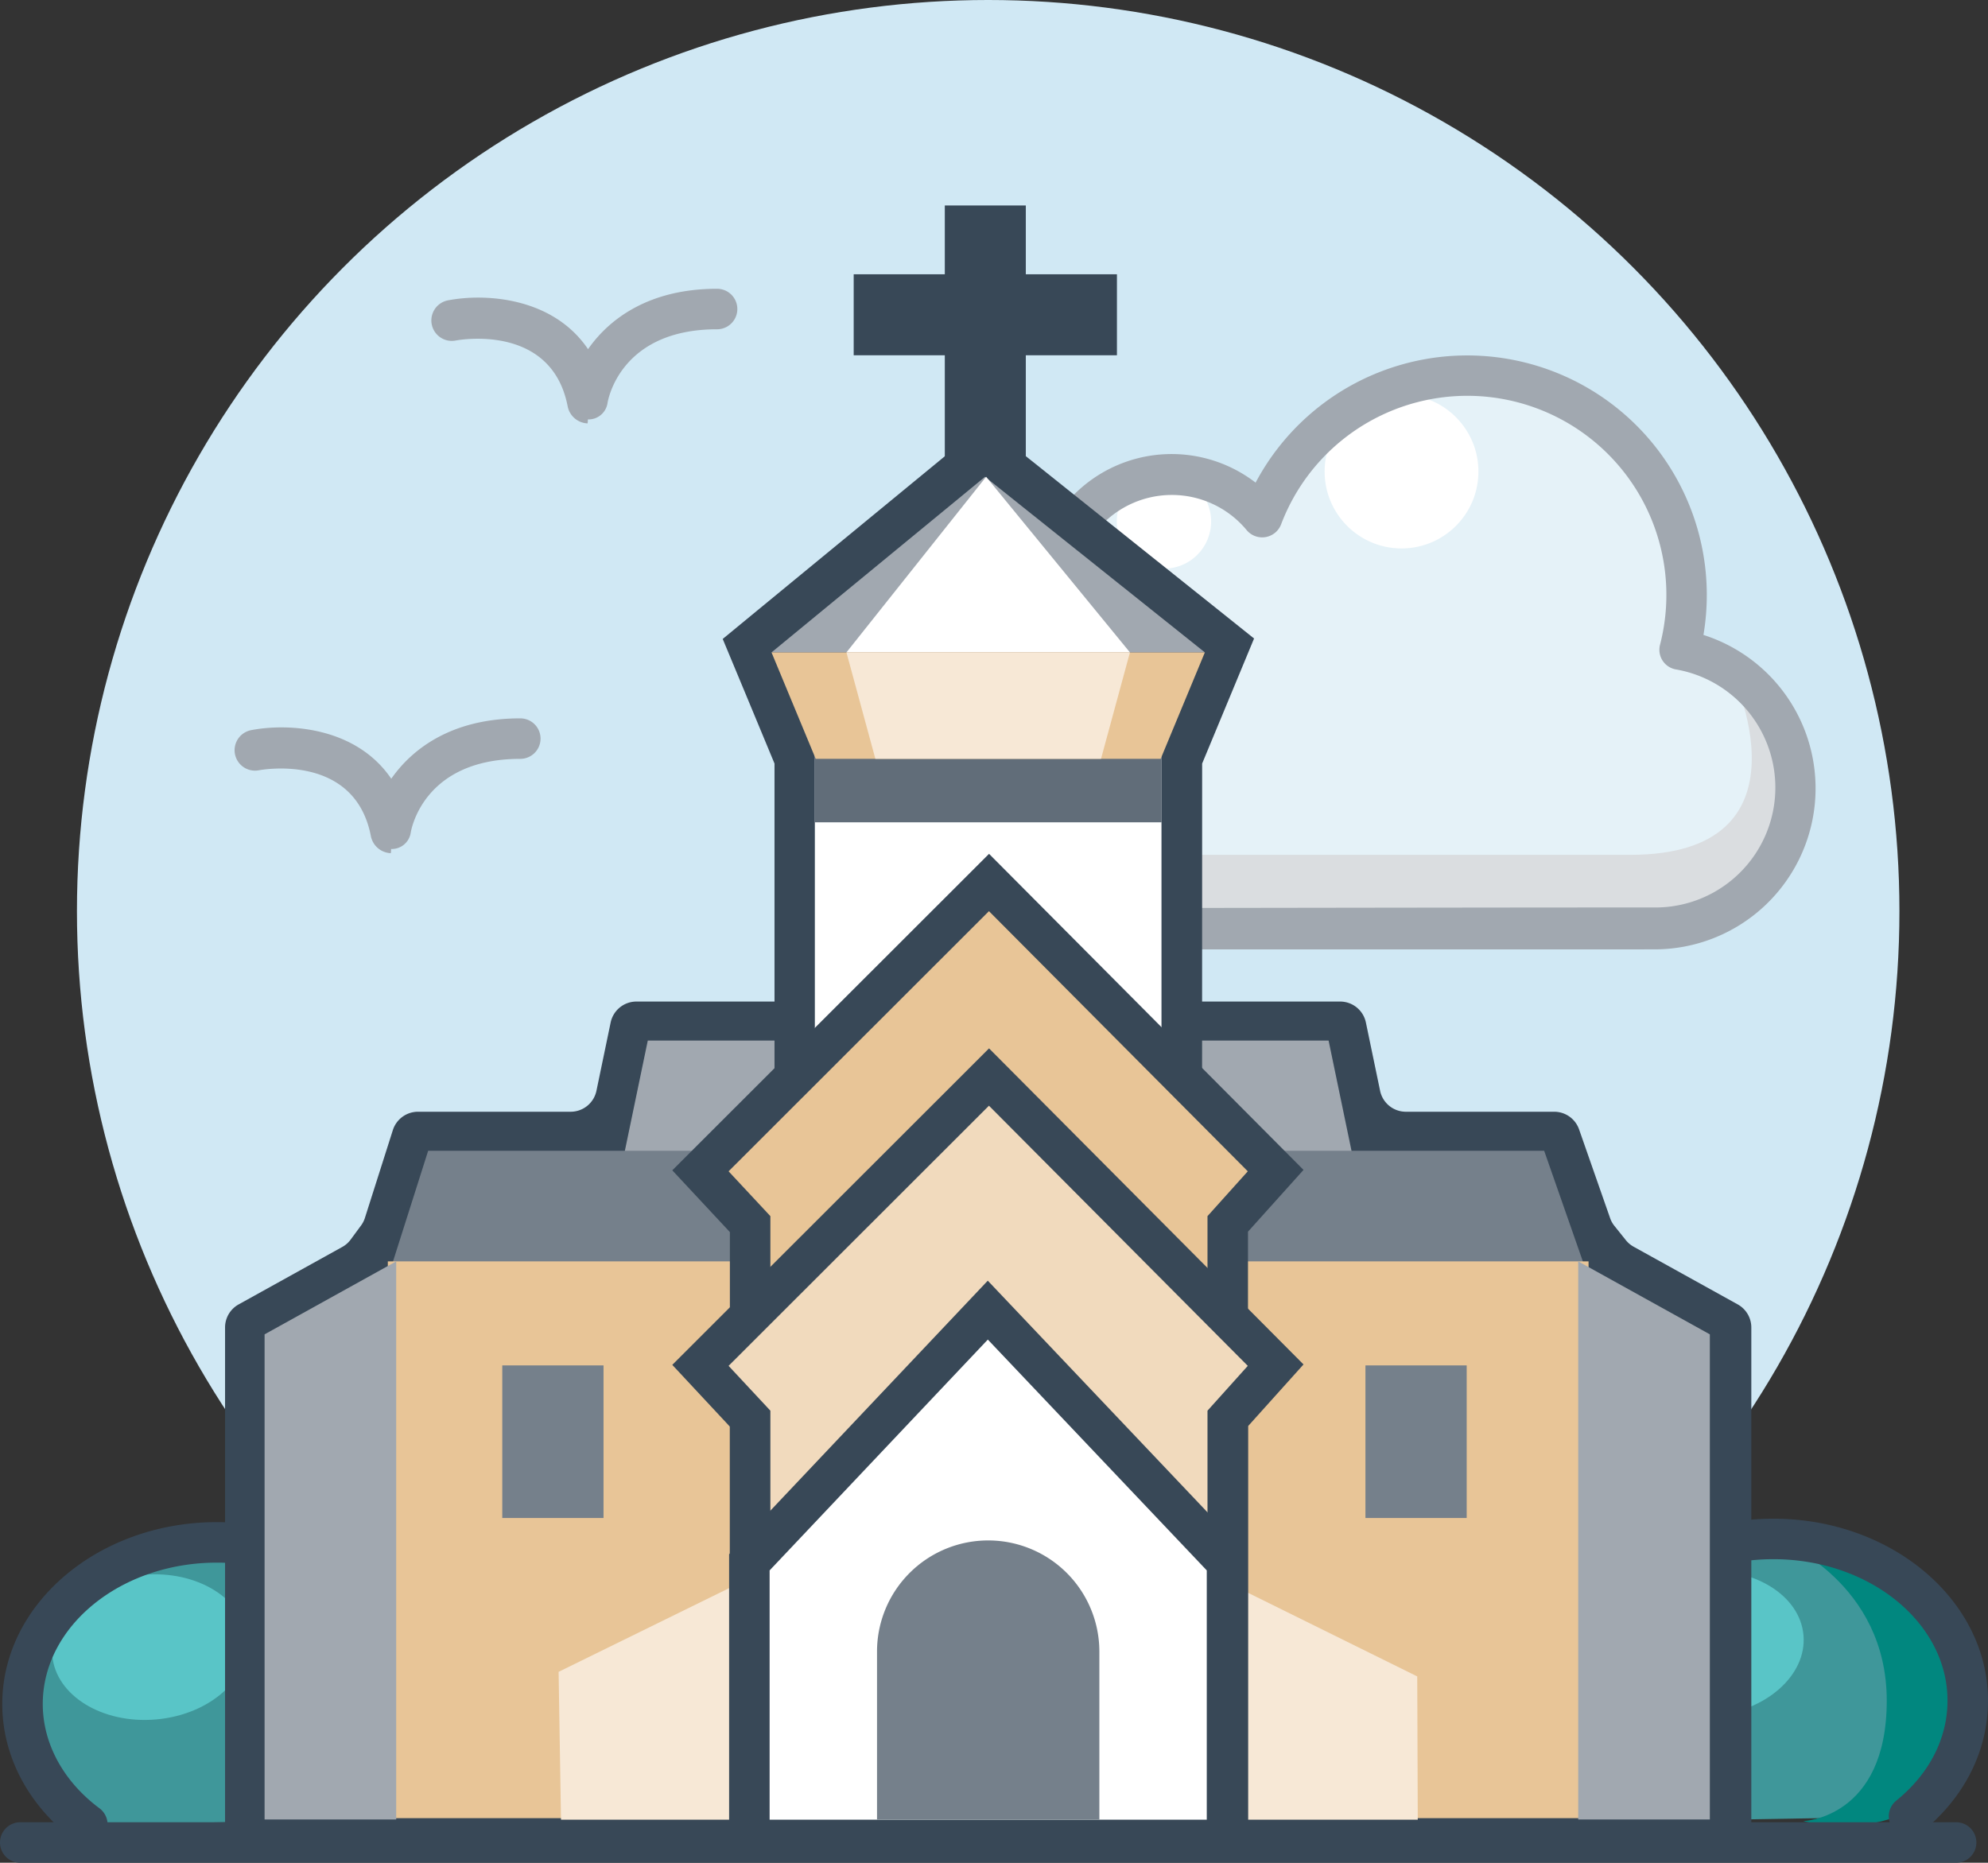 <svg xmlns="http://www.w3.org/2000/svg" width="490.87" height="459.98" viewBox="0 0 490.87 459.98"><rect x="0" y="0" width="490.87" height="459.98" fill="#333333" stroke="none"/><circle cx="244" cy="225" r="225" fill="#d0e8f4"/><path d="M448.07,197.58a34.62,34.62,0,0,1-34.42,34.58c-.14,0-.29-.25-.42-.25h-141c-.42,0-.84.25-1.25.24a38.52,38.52,0,0,1-5.07-76.51,28.54,28.54,0,0,1-.81-6.78,29,29,0,0,1,51.36-18.35A54.17,54.17,0,0,1,419.49,163.3,34.85,34.85,0,0,1,448.07,197.58Z" transform="translate(-4.76 -2.82)" fill="#e5f2f8"/><circle cx="287.4" cy="128.77" r="11.65" fill="#fff"/><circle cx="346.06" cy="116.44" r="18.99" fill="#fff"/><path d="M278.11,214.07c-47.09,0-41.59-39.41-41.59-39.41-11.25,60,37.67,57.25,37.67,57.25H413.65c15.31,0,30.62-9.17,34.23-28.91S431,166.38,431,166.38c2.28,3.29,22.36,47.53-23.7,47.53H292Z" transform="translate(-4.76 -2.82)" fill="#dadde0"/><path d="M396.43,229.21Z" transform="translate(-4.76 -2.82)" fill="#4e4e4e"/><path d="M403.23,237.26c-1.32,0-131.9,0-132.46,0a43.56,43.56,0,0,1-10.59-85.43c-.09-1-.13-2-.13-2.94A34,34,0,0,1,314.79,122a59.16,59.16,0,0,1,110.58,37.61,39.76,39.76,0,0,1-11.67,77.64ZM271,227.07c2.83,0,99.08-.16,132.21-.16h10.39a29.61,29.61,0,0,0,5-58.78,4.92,4.92,0,0,1-3.95-6.1,49.16,49.16,0,0,0-93.56-29.74,5,5,0,0,1-8.54,1.4,24,24,0,0,0-41.82,20.8,5,5,0,0,1-4.05,6.11A33.46,33.46,0,0,0,271,227.07Z" transform="translate(-4.76 -2.82)" fill="#a1a8b0"/><path d="M294.5,161.89a5,5,0,0,1-1.56-.25c-12.36-4.06-28.92-.59-29.09-.56a5,5,0,0,1-2.11-9.77c.79-.17,19.35-4.09,34.32.83a5,5,0,0,1-1.56,9.75Z" transform="translate(-4.76 -2.82)" fill="#a1a8b0"/><path d="M26.32,453.37c-9.82-7.31-16-17.93-16-29.76,0-22,21.49-39.91,48-39.91s48,17.87,48,39.91c0,11.24-5.59,21.39-14.57,28.65" transform="translate(-4.76 -2.82)" fill="#3f979a"/><path d="M60.32,384.28s26,10.25,26,39.33-20.67,29.76-20.67,29.76,33.6,8.78,40-22.94S82.32,383.86,60.32,384.28Z" transform="translate(-4.76 -2.82)" fill="#01877f"/><ellipse cx="41.7" cy="409.55" rx="24.13" ry="17.93" transform="translate(-39.51 2.23) rotate(-4.89)" fill="#59c5c7"/><path d="M26.32,458.37a4.94,4.94,0,0,1-3-1c-11.46-8.52-18-20.83-18-33.77,0-24.76,23.77-44.91,53-44.91s53,20.15,53,44.91c0,12.43-5.84,24-16.43,32.54a5,5,0,0,1-6.28-7.78c8.19-6.62,12.71-15.41,12.71-24.76,0-19.25-19.29-34.91-43-34.91s-43,15.66-43,34.91c0,9.75,5.1,19.13,14,25.75a5,5,0,0,1-3,9Z" transform="translate(-4.76 -2.82)" fill="#384857"/><path d="M410.64,452.52c-9.83-7.31-16-17.93-16-29.75,0-22,21.49-39.92,48-39.92s48,17.87,48,39.92c0,11.24-5.58,21.39-14.57,28.64" transform="translate(-4.76 -2.82)" fill="#3f979a"/><path d="M444.63,383.44s26,10.24,26,39.33S450,452.52,450,452.52s33.6,8.79,40-22.94S466.63,383,444.63,383.44Z" transform="translate(-4.76 -2.82)" fill="#01877f"/><ellipse cx="426.02" cy="408.71" rx="24.13" ry="17.93" transform="translate(-38.04 34.96) rotate(-4.89)" fill="#59c5c7"/><path d="M410.63,457.52a5,5,0,0,1-3-1c-11.45-8.52-18-20.82-18-33.76,0-24.77,23.78-44.92,53-44.92s53,20.15,53,44.92c0,12.43-5.83,24-16.43,32.53a5,5,0,0,1-6.28-7.78c8.2-6.61,12.71-15.41,12.71-24.75,0-19.25-19.29-34.92-43-34.92s-43,15.67-43,34.92c0,9.74,5.1,19.13,14,25.74a5,5,0,0,1-3,9Z" transform="translate(-4.76 -2.82)" fill="#384857"/><rect x="233.29" y="50.74" width="20" height="70" fill="#384857"/><rect x="238.06" y="48.05" width="20" height="65" transform="translate(162.74 325.79) rotate(-90)" fill="#384857"/><path d="M437.19,456a6.5,6.5,0,0,1-6.5,6.5h-46v-.32H112.83v.32h-46a6.5,6.5,0,0,1-6.5-6.5V330.62a6.51,6.51,0,0,1,3.35-5.69l25.59-14.19a6.41,6.41,0,0,0,2.08-1.83l2.49-3.38a6.36,6.36,0,0,0,1-1.89l6.92-21.75a6.52,6.52,0,0,1,6.2-4.54h37.7a6.51,6.51,0,0,0,6.37-5.17l3.51-16.87a6.5,6.5,0,0,1,6.36-5.17H335.65a6.5,6.5,0,0,1,6.37,5.17l3.51,16.87a6.5,6.5,0,0,0,6.37,5.17h36.62a6.5,6.5,0,0,1,6.14,4.36l7.66,21.9a6.32,6.32,0,0,0,1.06,1.92l2.82,3.52a6.58,6.58,0,0,0,1.93,1.63l25.71,14.25a6.51,6.51,0,0,1,3.35,5.69Z" transform="translate(-4.76 -2.82)" fill="#384857"/><polygon points="336.05 295.43 151.95 295.43 159.95 256.95 328.05 256.95 336.05 295.43" fill="#a1a8b0"/><polygon points="392.29 315.65 95.72 315.65 105.72 284.17 381.28 284.17 392.29 315.65" fill="#75808b"/><rect x="95.76" y="311.48" width="296.48" height="137.49" fill="#e8c597"/><polygon points="97.83 449.3 65.33 449.3 65.33 329.5 97.83 311.48 97.83 449.3" fill="#a1a8b0"/><polygon points="389.69 449.3 422.19 449.3 422.19 329.5 389.69 311.48 389.69 449.3" fill="#a1a8b0"/><path d="M301.54,461.48H196V191.37l-7.38-17.77-5.41-13,8.5-7,56.21-46.23,57.88,46.23,8.61,6.89-5.44,13.11-7.38,17.77Z" transform="translate(-4.76 -2.82)" fill="#384857"/><rect x="201.2" y="182.32" width="85.59" height="266.66" fill="#fff"/><polygon points="243.22 117.74 190.5 161.1 297.5 161.1 243.22 117.74" fill="#a1a8b0"/><polygon points="243.49 117.74 209 161.1 279 161.1 243.49 117.74" fill="#fff"/><rect x="201.19" y="185.06" width="85.62" height="18" fill="#616d79"/><polygon points="286.59 187.38 201.41 187.38 190.5 161.1 297.5 161.1 286.59 187.38" fill="#e8c597"/><polygon points="271.86 187.38 216.14 187.38 209 161.1 279 161.1 271.86 187.38" fill="#f7e8d6"/><polyline points="138.52 449.35 137.93 412.84 243.14 361.19 349.94 413.97 350.07 449.35" fill="#f7e8d6"/><polygon points="244.19 225 179.9 289.24 190.22 300.31 190.22 449.35 298.15 449.35 298.15 300.31 308.1 289.24 244.19 225" fill="#384857" stroke="#384857" stroke-miterlimit="10" stroke-width="20"/><polygon points="244.19 225 179.9 289.24 190.22 300.31 190.22 449.35 298.15 449.35 298.15 300.31 308.1 289.24 244.19 225" fill="#e8c597"/><polygon points="244.19 273.04 179.9 337.28 190.22 348.35 190.22 449.35 298.15 449.35 298.15 348.35 308.1 337.28 244.19 273.04" fill="#384857" stroke="#384857" stroke-miterlimit="10" stroke-width="20"/><polygon points="244.19 273.04 179.9 337.28 190.22 348.35 190.22 449.35 298.15 449.35 298.15 348.35 308.1 337.28 244.19 273.04" fill="#f1dabd"/><polygon points="297.97 449.35 245.12 449.35 190.03 449.35 190.03 387.79 243.91 330.79 297.97 387.79 297.97 449.35" fill="#384857" stroke="#384857" stroke-miterlimit="10" stroke-width="20"/><polygon points="297.97 449.35 245.12 449.35 190.03 449.35 190.03 387.79 243.91 330.79 297.97 387.79 297.97 449.35" fill="#fff"/><path d="M244,380.39h0a27.45,27.45,0,0,1,27.45,27.45v41.5a0,0,0,0,1,0,0h-54.9a0,0,0,0,1,0,0v-41.5A27.45,27.45,0,0,1,244,380.39Z" fill="#75808b"/><rect x="124.02" y="337.17" width="25" height="37.68" fill="#75808b"/><rect x="337.15" y="337.17" width="25" height="37.68" fill="#75808b"/><path d="M487.76,462.8H9.76a5,5,0,1,1,0-10h478a5,5,0,0,1,0,10Z" transform="translate(-4.76 -2.82)" fill="#384857"/><path d="M101.23,213.5a5.23,5.23,0,0,1-4.91-4.29c-4-20.37-26.68-16.36-27.64-16.18a5,5,0,0,1-1.9-9.91c9.25-1.78,25.91-.78,34.59,12,5.35-7.66,15.25-14.91,31.86-14.91a5,5,0,1,1,0,10c-23.94,0-26.94,17.51-27.06,18.26a4.74,4.74,0,0,1-4.84,4C101.3,213.5,101.26,213.5,101.23,213.5Z" transform="translate(-4.76 -2.82)" fill="#a1a8b0"/><path d="M149.81,107.37a5.23,5.23,0,0,1-4.9-4.29c-4-20.37-26.68-16.36-27.64-16.17a5.05,5.05,0,0,1-1.9-9.92c9.25-1.78,25.9-.78,34.59,12.05,5.35-7.66,15.25-14.91,31.86-14.91a5,5,0,1,1,0,10c-23.94,0-26.95,17.51-27.06,18.26a4.74,4.74,0,0,1-4.84,4C149.88,107.37,149.85,107.37,149.81,107.37Z" transform="translate(-4.76 -2.82)" fill="#a1a8b0"/></svg>